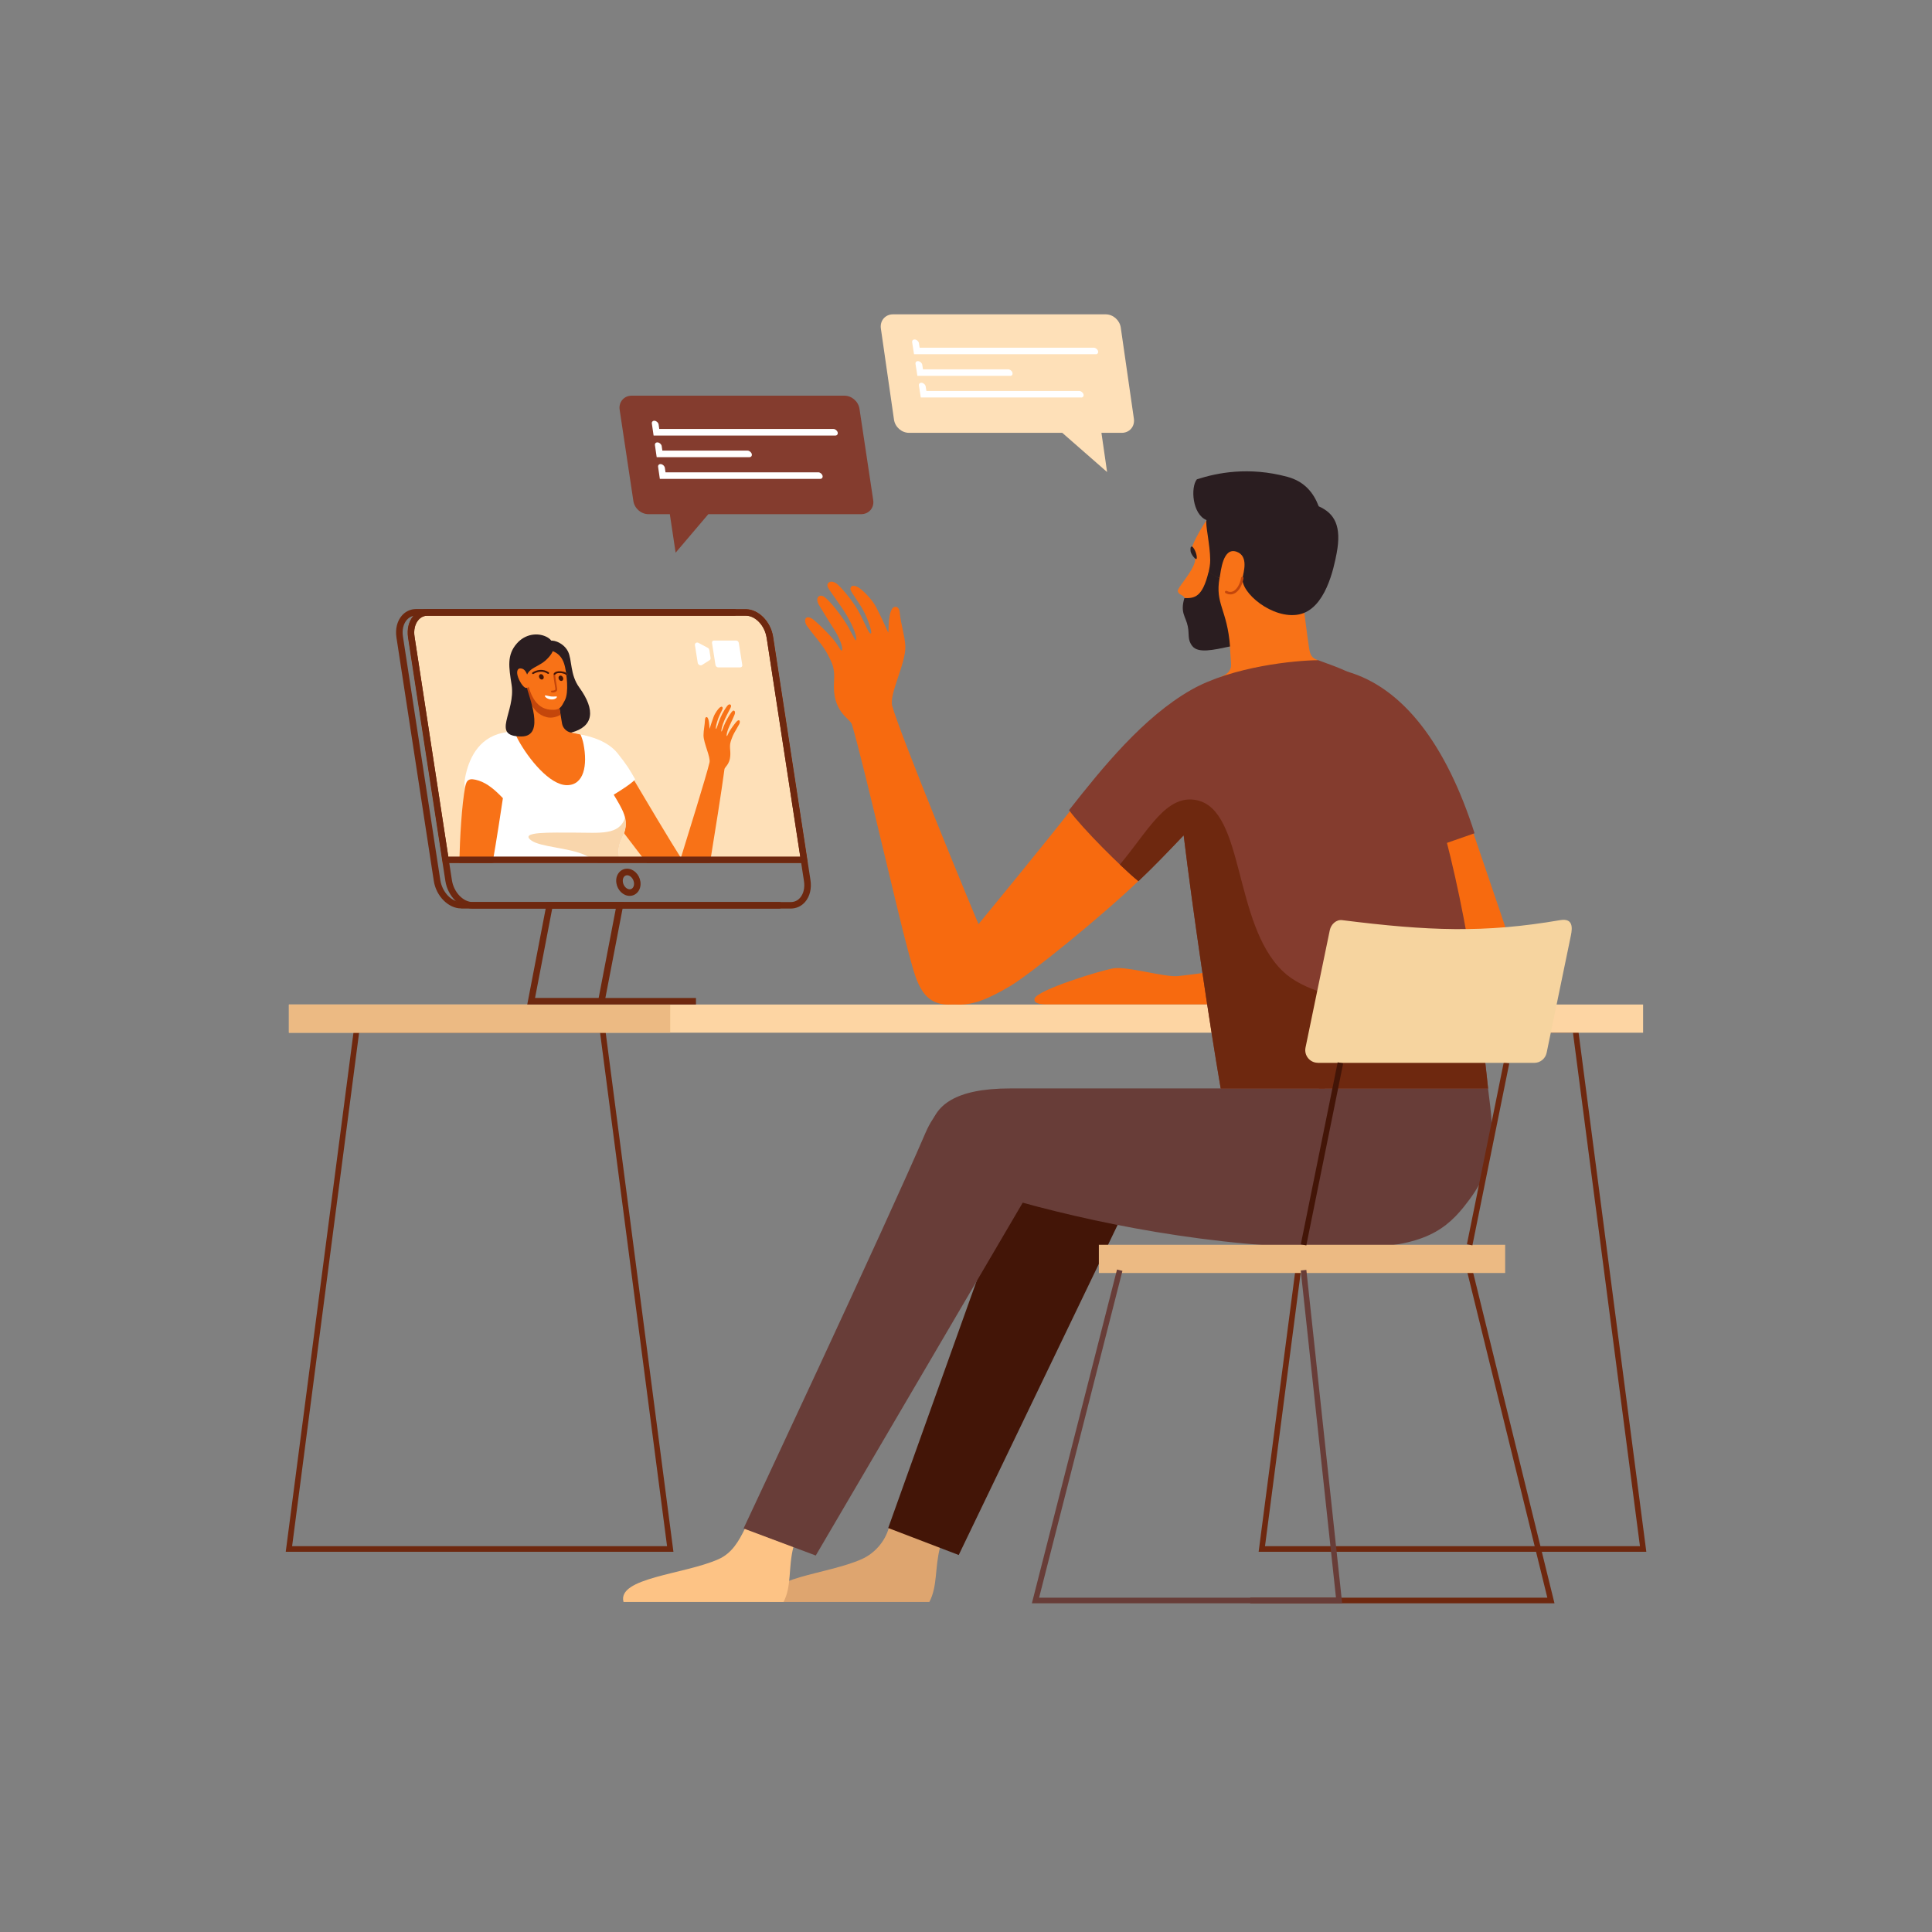 <?xml version="1.0" encoding="UTF-8"?>
<svg id="Layer_1" data-name="Layer 1" xmlns="http://www.w3.org/2000/svg" viewBox="0 0 300 300">
  <rect x="0" y="0" width="300" height="300" fill="#808080" stroke="none"/>
  <defs>
    <style>
      .cls-1 {
        fill: #2a1d20;
      }

      .cls-2 {
        fill: #fdd5a3;
      }

      .cls-3 {
        fill: #fdc385;
      }

      .cls-4 {
        fill: #dea56f;
      }

      .cls-5 {
        fill: #f6d49f;
      }

      .cls-6 {
        fill: #431507;
      }

      .cls-7 {
        fill: #683d38;
      }

      .cls-8 {
        fill: #f87217;
      }

      .cls-9 {
        fill: #f9d6ac;
      }

      .cls-10 {
        fill: #6e280f;
      }

      .cls-11 {
        fill: #f76a0f;
      }

      .cls-12 {
        fill: #fff;
      }

      .cls-13 {
        fill: #ecba83;
      }

      .cls-14 {
        fill: #843c2e;
      }

      .cls-15 {
        fill: #fee0b8;
      }

      .cls-16 {
        fill: #c4460b;
      }
    </style>
  </defs>
  <path class="cls-11" d="M223.37,151.3c0,2.89-2.52,4.68-5.64,4.68h-55.01c-1.08,0-2.27-.13-2.07-.91.33-1.32,10.25-4.39,12.27-4.71,2.11-.34,7.94,1.41,9.95,1.21,5.85-.56,26.59-4.09,34.58-4.98,3.63-.4,5.92,1.93,5.92,4.71Z"/>
  <path class="cls-11" d="M227.19,152.58c-3.06-5.62-6.6-13.96-9.77-21.28,3.65-1.5,7.56-3,10.6-4.18,2.89,8.46,7.53,22,8.49,25.28,1.75,6.02-6.74,4.91-9.32.18Z"/>
  <path class="cls-14" d="M218.07,133.18c-3.78-8.14-12.39-29.91-8.83-28.88,8.64,2.51,15.34,11.33,19.73,25.09l-10.9,3.79Z"/>
  <g>
    <path class="cls-10" d="M206.06,159.49h38.95l10.63,81.47h-60.2l10.63-81.47ZM244.25,160.36h-37.42l-10.4,79.73h58.22l-10.4-79.73Z"/>
    <path class="cls-10" d="M54.99,159.49h38.95l10.63,81.47h-60.2l10.63-81.47ZM93.18,160.36h-37.42l-10.4,79.73h58.22l-10.4-79.73Z"/>
    <rect class="cls-2" x="44.86" y="155.98" width="210.28" height="4.38" transform="translate(300 316.34) rotate(180)"/>
    <rect class="cls-13" x="44.86" y="155.98" width="59.21" height="4.38" transform="translate(148.93 316.34) rotate(180)"/>
  </g>
  <polygon class="cls-10" points="194.15 248.96 241.38 248.96 228.63 197.13 227.79 197.34 240.27 248.09 194.15 248.09 194.15 248.96"/>
  <path class="cls-4" d="M119.46,248.75h24.85c1.3-2.48.82-5.26,1.66-8.48-2.56-.98-5.77-2.22-7.94-3.05-.6,2.12-2.17,3.97-4.24,4.89-5.34,2.38-15.36,2.86-14.33,6.64Z"/>
  <path class="cls-3" d="M96.82,248.75h24.85c1.3-2.48.7-5.35,1.54-8.57-2.52-.94-4.55-1.71-7.53-2.83-.98,2.01-2.04,3.84-4.11,4.76-5.34,2.38-15.78,2.86-14.75,6.64Z"/>
  <path class="cls-11" d="M150.21,145.61c3.64-4.43,11.94-14.53,16.06-19.81,1.67,1.99,7.53,8.18,10.6,10.91-5.76,5.54-16.88,14.56-20.02,16.41-3.59,2.12-5.77,2.93-8.15,2.87-8.29-.24-.76-7.6,1.51-10.37Z"/>
  <path class="cls-6" d="M158.69,179.22c1.86-4.46,6.96-6.57,11.4-4.72h0c4.44,1.85,7.35,7.39,4.82,12.86l-26.04,54.1-10.95-4.19,20.77-58.04Z"/>
  <path class="cls-7" d="M144.44,175.32c-.85,4.4,2.94,8.17,11.77,10.71,12.73,3.66,31.92,7.79,52.3,7.79,11.53,0,15.42-2.23,18.8-6.43,5.15-6.4,4.79-10.44,3.75-18.38-12.77,0-63.68,0-74.18,0-8.62,0-11.75,2.67-12.44,6.3Z"/>
  <rect class="cls-13" x="170.63" y="193.3" width="63.09" height="4.38" transform="translate(404.35 390.97) rotate(180)"/>
  <path class="cls-7" d="M143.77,175.78c2.43-5.65,7.46-7.17,11.78-4.79,4.95,2.72,6.54,10.03,3.55,15.26l-32.43,55.29-11.21-4.2s21.91-46.66,28.31-61.57Z"/>
  <path class="cls-8" d="M189.56,105.09c1.01-.36,1.68-.97,1.6-2.03-.08-1.07-.15-2.2-.18-2.71-1.45.14-4.05.77-4.92.42-1.39-.56-1.54-4.73-1.83-7.03-.21-1.67-1.09-1.1-1.34-1.93-.13-.44,1.71-2.32,2.45-4.01.48-1.1.15-1.21-.33-1.99-.45-.72,2.48-5.69,3.99-7.13,3.22-3.08,11.28-3.9,14.94,1.41,4.51,6.55-1.95,11.16-1.47,14.57.21,1.49.43,3.47.79,5.89.19,1.27.48,1.65,1.45,1.99-3.47,1-9.46,2.08-15.14,2.58Z"/>
  <path class="cls-1" d="M192.95,89.7c-.36,2.32,4.68,6.52,8.75,5.71,4.11-.82,5.41-7.18,5.85-9.48.81-4.25-.32-6.22-2.78-7.31-.8-2.1-2.2-3.86-4.87-4.58-6.01-1.62-10.93-.62-14.05.39-1,1.23-.72,5.43,1.5,6.33-.24.58.56,3.78.57,6.22,0,.71-.14,1.37-.24,1.85.44.39,1.1.71,1.7.93.21-1.15.52-4.86,2.66-4.08,1.87.68,1.05,3.17.91,4.02Z"/>
  <path class="cls-1" d="M184.87,85.58c-.02-.43-.06-.71.25-.72.46.4.78,1.4.71,1.84-.07.45-.94-.68-.96-1.13Z"/>
  <path class="cls-1" d="M185.14,100.32c-.79-1-.44-1.8-.7-3.06-.32-1.57-1.21-2.08-.53-4.39,1.58.05,2.81-.12,3.76-4.08.21.18,1.12.69,1.7.96-.72,4.05,1.19,4.85,1.63,10.63-2.6.55-4.95,1.1-5.86-.06Z"/>
  <path class="cls-16" d="M191.05,92.3c.22,0,.43-.05.63-.15.84-.42,1.28-1.53,1.41-2.36.02-.11-.06-.21-.16-.22-.11-.02-.21.06-.22.16-.15.95-.63,1.78-1.2,2.07-.32.16-.66.15-1.02-.04-.1-.05-.21-.01-.26.08-.05.1-.01.21.08.26.25.13.5.2.75.2Z"/>
  <rect class="cls-10" x="216.66" y="178.74" width="28.83" height=".87" transform="translate(9.59 370.07) rotate(-78.55)"/>
  <path class="cls-14" d="M176.77,136.83c2.43-2.29,4.62-4.6,7.03-7.12,1.41,11.62,3.91,28.58,5.75,39.31h41.52c-2.23-22.51-6.32-40.29-10.05-50.05-4.73-12.36-9.67-14.04-16.32-16.45-3.43,0-13.31.94-19.75,4.61-7.41,4.23-13.72,12.01-18.95,18.67,2.08,2.85,8.08,8.83,10.77,11.03Z"/>
  <path class="cls-10" d="M173.89,134.24c1.11,1.06,2.12,1.97,2.88,2.59,2.43-2.29,4.62-4.6,7.03-7.12,1.41,11.62,3.91,28.58,5.75,39.32h41.52c-.3-2.97-.66-5.87-1.09-8.67-8.4-4.78-24.48-3.51-30.77-9.53-7.76-7.42-5.91-25.03-13.39-26.58-4.75-.99-7.55,4.81-11.93,10Z"/>
  <path class="cls-5" d="M204.64,165.04h33.6c.93,0,1.73-.65,1.92-1.56l3.77-18.23c.25-1.22.33-2.71-1.67-2.37-11.82,2.03-20.47,1.68-33.85,0-.92-.12-1.73.65-1.92,1.56l-3.77,18.23c-.25,1.22.68,2.36,1.92,2.36Z"/>
  <rect class="cls-6" x="190.86" y="178.74" width="28.83" height=".87" transform="translate(-11.08 344.79) rotate(-78.55)"/>
  <path class="cls-11" d="M153.24,146.57c-2.73-6.34-13.54-32.72-14.7-36.97-.5-1.84,2.16-6.64,2.04-9.29-.08-1.61-.72-3.48-.87-5.17-.09-1.09-.86-1.08-1.17-.63-.74,1.08-.49,4.01-.63,3.69-.6-1.36-1.14-2.52-1.85-3.89-.68-1.32-2.01-2.54-2.51-2.92-.46-.35-1.35-.77-1.5.01-.08.41,1.17,1.83,2.01,3.4.87,1.61,1.33,3.36,1.22,3.51-.32.44-.95-1.66-2.1-3.61-1.12-1.91-2.77-3.66-3.14-3.97-.99-.82-1.68-.24-1.55.29.14.56,1.83,2.58,3.02,4.58,1.06,1.78,1.67,3.58,1.39,3.82-.13.11-.79-1.55-1.81-3.07-1.24-1.84-2.63-3.43-3.23-3.75-.68-.36-1.4.27-.6,1.49.24.36,1.11,1.87,2.17,3.5,1.01,1.54,1.56,3.14,1.3,3.4-.2.21-.5-.82-1.66-2.09-1.24-1.37-2.63-2.64-2.97-2.83-1.22-.71-1.27.46-.82,1.09.91,1.27,1.3,1.63,2.29,2.96.38.51.84,1.2,1.24,2.06.38.82.84,1.53.7,3.58-.34,4.89,2.48,5.72,2.79,6.77,1.95,6.61,7.13,29.39,8.7,35.08,1.18,4.27,1.89,8.38,6.29,8.38,4.75,0,8.04-4.48,5.93-9.4Z"/>
  <polygon class="cls-7" points="160.23 248.96 208.41 248.96 202.85 197.19 201.98 197.28 207.45 248.09 161.35 248.09 174.29 197.34 173.45 197.13 160.23 248.96"/>
  <g>
    <path class="cls-15" d="M63.36,99.01c-.2-1.31.1-2.55.83-3.39.57-.66,1.36-1.03,2.23-1.03h49.39c1.97,0,3.87,1.91,4.24,4.27l5.4,35.17h-56.71l-5.37-35.02Z"/>
    <path class="cls-12" d="M111.52,103.63h3.43c.2,0,.34-.16.31-.37l-.54-3.43c-.03-.2-.22-.37-.42-.37h-3.43c-.2,0-.34.16-.31.37l.54,3.43c.03.2.22.37.42.37Z"/>
    <path class="cls-12" d="M110.15,100.93l.19,1.23c.02.15-.03.28-.15.35l-1.18.75c-.25.16-.62-.04-.67-.35l-.43-2.73c-.05-.31.26-.51.56-.35l1.41.75c.14.07.24.21.26.35Z"/>
    <path class="cls-8" d="M92.92,124.14c1.78,2.34,5.23,6.91,7.53,9.89h5.84c-.17-.23-.33-.47-.5-.73-1.54-2.39-5.83-9.59-7.51-12.44-1.3,1.14-4.11,2.51-5.35,3.29Z"/>
    <path class="cls-8" d="M105.45,134.03h4.79c.72-4.39,1.85-11.49,2.25-14.57.07-.5,1.1-.78.89-3.01-.09-.93.07-1.27.2-1.65.13-.4.29-.73.42-.97.34-.63.48-.8.79-1.39.16-.3.12-.83-.32-.49-.12.1-.61.7-1.04,1.35-.41.61-.5,1.08-.57.99-.1-.12.07-.86.42-1.58.37-.76.66-1.47.74-1.64.27-.57,0-.85-.25-.68-.21.16-.7.91-1.12,1.77-.35.71-.57,1.49-.61,1.44-.11-.1.08-.94.45-1.77.4-.94.99-1.89,1.03-2.15.04-.24-.23-.5-.57-.1-.13.15-.71.98-1.09,1.88-.39.91-.59,1.88-.71,1.69-.04-.07.1-.88.39-1.63.28-.73.72-1.41.68-1.59-.07-.36-.39-.15-.55.02-.18.18-.65.77-.87,1.38-.24.64-.41,1.19-.61,1.82-.05.15,0-1.19-.3-1.68-.12-.2-.4-.19-.42.31-.03.78-.23,1.65-.23,2.39,0,1.22,1.13,3.39.93,4.23-.54,2.28-3.35,11.24-4.7,15.64Z"/>
    <path class="cls-12" d="M90.14,117.27c1.22,2.44.39,4.13,2.87,7.46,1.67-.92,5-2.91,5.62-3.72-.87-1.51-1.17-2.08-2.74-4.05-1.5-1.87-4.17-2.61-5.33-2.8-1.59-.26-1.35,1.25-.42,3.1Z"/>
    <path class="cls-12" d="M75.4,126.48c.72,1.46,1.03,4.23,1.26,7.54h19.5c-.03-.56-.06-1.1-.1-1.61-.15-2.16,1.44-2.77,1.03-5.27-.28-1.74-2.26-4.19-3.08-6.06-.59-1.36-1.52-3.43-1.81-5-.27-1.44-.86-1.74-1.34-1.86-2.13-.53-4.45-.91-7.12-.93-1.74-.02-3.63.08-5.69.51-3.92.83-5.3,4.27-5.81,6.86-.66,3.43,1.95,3.4,3.15,5.82Z"/>
    <path class="cls-8" d="M71.32,134.03h5.16c.64-3.68,1.28-7.85,1.61-10.09-1.15-1.2-2.35-2.27-3.73-2.72-1.55-.5-1.91-.12-2.12.93-.54,2.84-.83,7.93-.92,11.87Z"/>
    <path class="cls-9" d="M82.48,130.49c1.43,1.06,5.77,1.11,8.34,2.28.83.38,1.47.82,2.03,1.26h3.32c-.03-.56-.06-1.1-.1-1.61-.15-2.17,1.44-2.77,1.03-5.27,0-.07-.02-.14-.04-.21,0,.03-.01.06-.01.07-.92,2.74-3.95,2.28-7.8,2.28s-8.64-.18-6.77,1.2Z"/>
    <path class="cls-1" d="M87.5,104.54c-.29-1.79-1.04-2.87-2.02-3.27-.51-.21-1.01-.41-1.03-.79-.03-.52.39-1.09,1.36-1,.85.08,1.9.71,2.38,1.66.67,1.33.3,3.6,1.76,5.61,2.57,3.55,2.22,6.08-1.24,7-1.07.28-1.47.16-1.88,0-.64-.24-1.02-.64-1-1.58.01-.93.76-2.37,1.25-3.02.6-.81.7-2.9.42-4.62Z"/>
    <path class="cls-8" d="M80.84,113.39c.9-.08,1.48-.83,1.36-1.74-.22-1.58-.49-3.8-.67-5.32-.06-.52.41-.79.77-.19.8,1.33.64,1.39,1.76,2.23,1.21.91,2.63.4,2.77,1.33.16.99.32,1.94.45,2.68.12.67.69,1.25,1.38,1.37.5.09,1,.19,1.48.3.21.48.37.98.47,1.5.64,3.27.08,6.37-2.58,6.37s-5.96-4.08-7.57-7.04c-.27-.49-.44-.95-.53-1.4.31-.04.62-.07.92-.1Z"/>
    <path class="cls-16" d="M84.87,111.36c.86.22,1.72-.09,2.17-.38-.07-.41-.14-.84-.21-1.28-.15-.93-1.56-.42-2.77-1.33-1.11-.84-.95-.9-1.76-2.23-.18-.3-.38-.38-.54-.33.01.24-.1.39-.08.53.19,1.47.69,4.38,3.18,5.01Z"/>
    <path class="cls-8" d="M81.79,105.42c.44,2.12,1.25,4.56,3.63,4.78,1.63.15,1.76-.51,2.27-1.42.7-1.26.26-4.24.05-5.19-.37-1.7-1.3-2.69-3.65-2.82-2.62-.14-2.74,2.54-2.3,4.65Z"/>
    <path class="cls-1" d="M79.44,106.33c-.43-2.76-.76-4.62.82-6.42,1.3-1.48,3.18-1.68,4.5-1.07.72.33,1.08.8,1.19,1.52.11.73-.54,1.58-1.28,2.23-1.46,1.27-3.46,1.16-2.92,3.94.28,1.45,3.06,7.83-.79,7.83-4.84,0-.85-3.79-1.52-8.03Z"/>
    <path class="cls-8" d="M81.82,104.69c.19.48.38,1.56.32,1.88-.04.18-.27.24-.44.25-.45,0-1.15-1.19-1.33-1.91-.19-.73.05-1.13.41-1.12.4.01.76.18,1.05.9Z"/>
    <path class="cls-12" d="M86.47,108.18c.06.11-.24.48-.9.43-.69-.06-1.05-.49-.94-.61.06-.07.51.1.97.15.43.05.83-.06.88.03Z"/>
    <path class="cls-6" d="M82.75,104.68s.05,0,.07-.02c.57-.36,1.45-.56,2.23-.04.06.04.14.03.19-.04.04-.06.03-.14-.04-.19-.89-.6-1.89-.38-2.52.03-.06.04-.08.12-.04.18.03.04.07.06.11.06Z"/>
    <path class="cls-6" d="M83.7,105.1c.04.23.23.42.43.42s.34-.19.3-.42-.23-.42-.43-.42-.34.19-.3.42Z"/>
    <path class="cls-6" d="M86.73,105.32c.04.23.23.42.43.42s.34-.19.3-.42-.23-.42-.43-.42-.34.19-.3.42Z"/>
    <path class="cls-16" d="M85.79,107.53c.17,0,.46-.03.63-.21.09-.1.12-.22.1-.37-.04-.25-.08-.5-.12-.76-.07-.43-.14-.88-.19-1.34,0-.08,0-.19.19-.27.41-.18,1.27-.06,1.52.23.05.05.13.06.19,0,.05-.05.06-.13,0-.19-.33-.37-1.31-.53-1.83-.29-.25.11-.37.3-.35.54.05.46.12.91.19,1.35.04.25.08.5.11.75.01.08-.02.13-.04.15-.09.09-.31.13-.49.12-.07-.01-.14.05-.14.13,0,.07.05.14.13.14.02,0,.05,0,.08,0Z"/>
    <path class="cls-6" d="M88.03,104.86s.06-.01.09-.03c.05-.05.06-.13,0-.19-.27-.3-.94-.44-1.42-.39-.34.03-.58.15-.7.34-.04.06-.02.15.05.18.06.04.15.02.18-.05.06-.11.24-.18.49-.21.46-.05,1.01.09,1.2.3.03.03.06.04.1.04Z"/>
    <g>
      <path class="cls-10" d="M71.6,141.08h49.39c.28,0,.51-.23.51-.51s-.23-.51-.51-.51h-49.39c-1.49,0-2.94-1.53-3.23-3.41l-5.8-37.8c-.16-1.02.06-1.96.59-2.58.38-.44.89-.68,1.46-.68h49.39c.28,0,.51-.23.51-.51s-.23-.51-.51-.51h-49.39c-.87,0-1.66.37-2.23,1.03-.73.85-1.03,2.08-.83,3.39l5.8,37.8c.36,2.35,2.26,4.27,4.24,4.27Z"/>
      <path class="cls-10" d="M69.16,136.81l-5.8-37.8c-.2-1.31.1-2.55.83-3.39.57-.66,1.36-1.03,2.23-1.03h49.39c1.97,0,3.87,1.91,4.24,4.27l5.8,37.8c.2,1.31-.1,2.55-.83,3.39-.57.66-1.36,1.03-2.23,1.03h-49.39c-1.97,0-3.87-1.91-4.24-4.27ZM66.42,95.6c-.58,0-1.08.23-1.46.68-.53.62-.75,1.56-.59,2.58l5.8,37.8c.29,1.88,1.74,3.41,3.23,3.41h49.39c.58,0,1.08-.23,1.46-.68.53-.62.75-1.56.59-2.58l-5.8-37.8c-.29-1.88-1.74-3.41-3.23-3.41h-49.39Z"/>
      <path class="cls-10" d="M63.36,99.01c-.2-1.31.1-2.55.83-3.39.57-.66,1.36-1.03,2.23-1.03h49.39c1.97,0,3.87,1.92,4.24,4.27l5.4,35.17h-56.71l-5.37-35.02ZM119.04,99.01c-.29-1.88-1.74-3.41-3.23-3.41h-49.39c-.58,0-1.08.23-1.46.68-.53.62-.75,1.56-.59,2.58l5.24,34.15h54.66l-5.22-34Z"/>
      <path class="cls-10" d="M95.71,137.12c-.1-.63.06-1.23.43-1.66.32-.37.76-.57,1.24-.57.99,0,1.89.87,2.06,1.99.1.63-.06,1.23-.43,1.66-.32.37-.76.57-1.24.57-.99,0-1.89-.87-2.06-1.99ZM96.91,136.13c-.17.2-.24.51-.19.84.1.62.57,1.12,1.06,1.12.18,0,.35-.08.47-.22.17-.2.24-.51.19-.84-.1-.62-.57-1.12-1.06-1.12-.18,0-.35.08-.47.22Z"/>
      <path class="cls-10" d="M81.86,155.98h26.21v-1.01h-14.07l2.87-14.9h-11.94l-3.06,15.92ZM92.96,154.96h-9.88l2.67-13.89h9.88l-2.67,13.89Z"/>
    </g>
  </g>
  <g>
    <path class="cls-15" d="M164.94,67.21h-23.78c-1.15,0-2.17-.9-2.34-2.04l-2.04-14.17c-.08-.58.07-1.13.43-1.55.36-.41.87-.64,1.45-.64h33.03c1.15,0,2.17.9,2.34,2.04l2.04,14.17c.08.58-.07,1.13-.43,1.55-.36.41-.87.64-1.45.64h-3.16l.88,6.09-6.96-6.09Z"/>
    <path class="cls-12" d="M170.14,55h-28.21l-.29-1.85c-.04-.28.15-.47.45-.43.29.04.56.3.6.57l.11.7h27.04c.28,0,.58.23.66.51s-.07.51-.35.51Z"/>
    <path class="cls-12" d="M156.85,58.36h-14.4l-.29-1.85c-.04-.28.15-.47.45-.43.29.04.56.3.6.57l.11.7h13.23c.28,0,.58.23.66.51.08.28-.07.51-.35.51Z"/>
    <path class="cls-12" d="M167.88,61.72h-24.9l-.29-1.85c-.04-.28.15-.47.45-.43.29.04.56.3.6.57l.11.7h23.73c.28,0,.58.23.66.51.08.28-.07.51-.35.51Z"/>
  </g>
  <g>
    <path class="cls-14" d="M104.01,79.84h-3.31c-1.15,0-2.18-.9-2.35-2.04l-2.13-14.17c-.09-.58.06-1.13.42-1.55.36-.41.87-.64,1.44-.64h33.03c1.15,0,2.18.9,2.35,2.04l2.13,14.17c.09.58-.06,1.13-.42,1.55-.36.41-.87.64-1.44.64h-23.74l-5.08,5.98-.9-5.98Z"/>
    <path class="cls-12" d="M129.7,67.63h-28.21l-.27-1.86c-.04-.28.16-.47.45-.43.29.04.56.3.6.58l.1.69h27.04c.28,0,.57.23.66.51.08.28-.08.51-.36.51Z"/>
    <path class="cls-12" d="M116.37,70.99h-14.4l-.27-1.86c-.04-.28.16-.47.45-.43.29.04.56.3.6.58l.1.69h13.22c.28,0,.57.23.66.51.08.28-.08.51-.36.51Z"/>
    <path class="cls-12" d="M127.36,74.36h-24.9l-.27-1.86c-.04-.28.16-.47.45-.43.29.04.56.3.6.58l.1.69h23.72c.28,0,.57.23.66.51.08.28-.08.51-.36.51Z"/>
  </g>
</svg>
